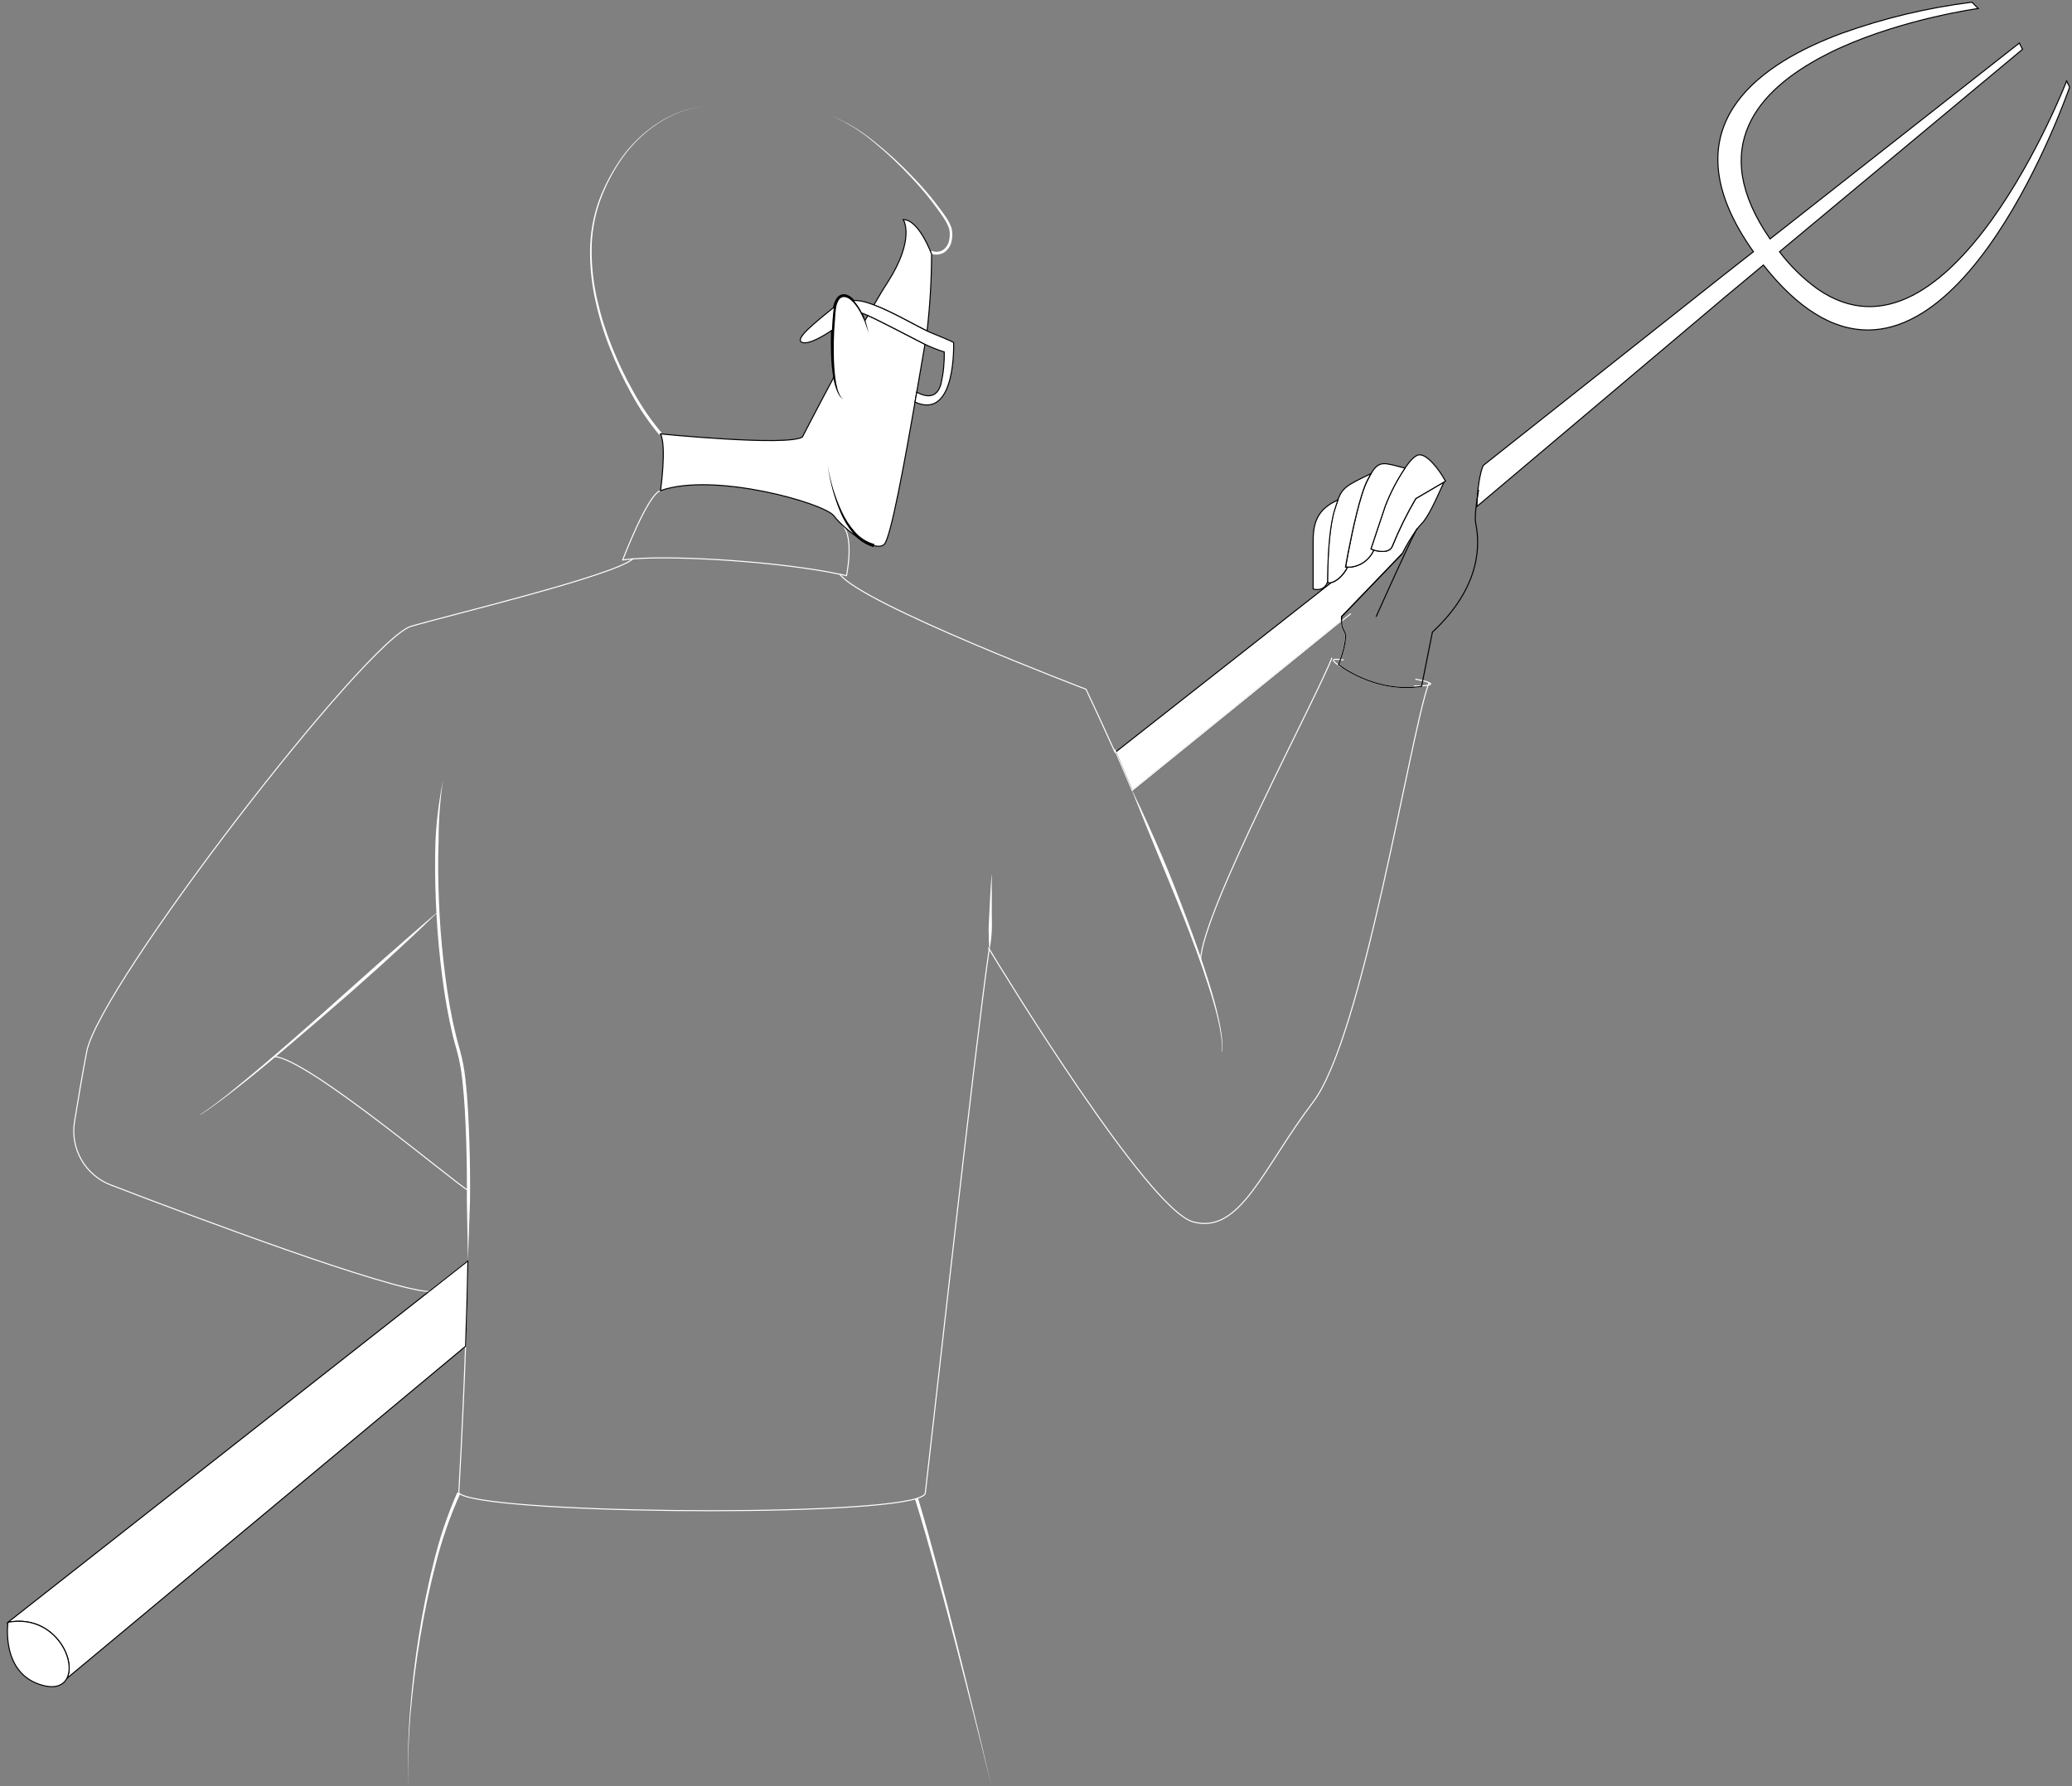 <?xml version="1.0" encoding="UTF-8"?> <svg xmlns="http://www.w3.org/2000/svg" width="1987" height="1713" viewBox="0 0 1987 1713" fill="none"><rect x="0" y="0" width="1987" height="1713" fill="#808080" stroke="none"/> <path d="M808.026 503.719C819.393 515.812 811.775 552.088 811.775 552.088L805.366 550.637" stroke="white" stroke-miterlimit="10"></path> <path d="M607.174 535.945C603.455 536.247 600.069 536.61 597.137 537.033C597.137 537.033 621.322 473.549 633.414 470.526" stroke="white" stroke-miterlimit="10"></path> <path d="M632.296 417.137C621.993 404.784 612.959 391.425 605.33 377.263C597.537 363.271 590.699 348.768 584.864 333.852C578.967 318.951 574.296 303.593 570.897 287.932C567.421 272.262 565.727 256.249 565.849 240.198C565.971 224.132 568.749 208.198 574.072 193.039C579.608 177.991 587.142 163.756 596.472 150.716C605.896 137.739 617.63 126.61 631.086 117.885C644.528 109.128 659.807 103.583 675.737 101.682C659.85 103.686 644.641 109.335 631.298 118.188C617.961 126.985 606.36 138.166 597.077 151.169C587.889 164.22 580.516 178.457 575.16 193.492C569.989 208.552 567.354 224.366 567.36 240.289C567.35 256.202 569.156 272.065 572.741 287.569C576.255 303.041 581.006 318.205 586.95 332.915C592.855 347.728 599.763 362.121 607.627 375.994C615.27 389.907 624.283 403.021 634.533 415.142L632.296 417.137Z" fill="white"></path> <path d="M893.186 240.41C894.865 241.161 896.694 241.519 898.533 241.456C900.372 241.393 902.172 240.911 903.796 240.048C905.391 239.025 906.767 237.698 907.846 236.141C908.926 234.585 909.686 232.83 910.084 230.979C911.026 227.182 911.078 223.22 910.236 219.4C908.921 215.634 907.1 212.065 904.824 208.789C895.657 195.199 885.384 182.388 874.11 170.487C862.967 158.416 851.019 147.115 838.347 136.659C825.824 125.972 811.773 117.219 796.659 110.691C811.9 116.996 826.105 125.557 838.801 136.085C851.64 146.326 863.76 157.437 875.077 169.338C886.618 181.146 897.164 193.886 906.608 207.429C909.087 210.895 911.071 214.691 912.503 218.705C913.516 222.918 913.516 227.31 912.503 231.523C912.043 233.718 911.151 235.799 909.88 237.647C908.608 239.494 906.982 241.071 905.096 242.285C903.101 243.39 900.882 244.029 898.604 244.155C896.327 244.281 894.051 243.889 891.946 243.01L893.186 240.41Z" fill="white"></path> <path d="M1984.72 83.578C1984.72 83.578 1880.09 388.09 1740.43 300.723C1724.37 290.717 1707.9 275.541 1691.06 254.168L1654.27 284.822L1416.39 485.644C1416.39 470.528 1419.41 452.39 1422.43 446.344L1652.85 263.872L1681.51 241.381L1680.54 240.051C1604.09 131.13 1673.26 70.095 1752.22 37.416C1756.84 35.481 1761.53 33.637 1766.21 31.914C1806.6 17.432 1848.46 7.436 1891.04 2.106L1897.08 8.152C1897.08 8.152 1827.13 17.675 1764.82 45.82C1759.65 48.147 1754.54 50.596 1749.71 53.196C1685.38 86.45 1636.92 141.439 1697.44 229.138L1751.85 186.392L1936.5 41.285L1939.53 47.331L1750.07 205.165L1706.51 241.441C1716.83 255.112 1729.14 267.157 1743.03 277.174C1870.45 365.598 1981.85 77.652 1981.85 77.652L1984.72 83.578Z" fill="white" stroke="black" stroke-miterlimit="10"></path> <path d="M887.019 330.225C885.326 339.657 882.514 356.344 879.129 376.085C878.584 379.108 878.04 382.372 877.466 385.607C867.762 441.745 854.309 515.598 848.052 521.917C838.982 530.986 808.752 506.801 799.683 494.709C790.614 482.617 684.807 452.386 633.415 470.525C633.415 470.525 639.461 428.202 633.415 416.11C633.415 416.11 754.337 428.202 769.452 419.133C769.452 419.133 782.965 392.862 799.864 361.272C809.205 343.859 819.574 324.814 829.309 307.673L832.332 302.564C845.301 308.459 870.362 321.76 887.019 330.225Z" fill="white" stroke="black" stroke-miterlimit="10"></path> <path d="M893.398 243.798C893.31 268.407 891.857 292.992 889.044 317.439C876.952 311.575 855.458 298.999 838.045 292.439C842.792 284.337 847.115 277.021 851.075 271.005C878.282 228.683 866.19 210.544 866.19 210.544C881.305 210.544 893.398 243.798 893.398 243.798Z" fill="white" stroke="black" stroke-miterlimit="10"></path> <path d="M808.752 382.858C804.308 380.652 801.497 372.308 799.864 361.274C798.032 346.394 797.527 331.381 798.353 316.412C798.625 309.761 799.109 303.534 799.683 298.273C799.826 296.901 800.048 295.539 800.348 294.192C803.008 281.707 810.566 280.589 818.154 288.479C821.341 291.966 823.99 295.909 826.014 300.178C827.245 302.647 828.345 305.18 829.309 307.766C830.74 311.593 831.951 315.499 832.937 319.465" fill="white"></path> <path d="M808.751 382.859C807.044 381.952 805.622 380.592 804.639 378.929C803.638 377.274 802.807 375.522 802.16 373.699C800.821 370.089 799.809 366.366 799.137 362.574C797.905 355.012 797.168 347.378 796.93 339.72C796.658 332.071 796.689 324.423 796.93 316.775C797.172 312.966 797.414 309.157 797.747 305.317C797.933 301.454 798.367 297.607 799.047 293.8V294.102V293.8C799.606 291.161 800.63 288.643 802.07 286.363C802.818 285.084 803.886 284.022 805.168 283.28C806.451 282.538 807.904 282.142 809.385 282.131C812.189 282.347 814.829 283.534 816.852 285.486C818.827 287.19 820.575 289.141 822.052 291.291C824.938 295.487 827.246 300.052 828.914 304.864C829.861 307.211 830.629 309.626 831.212 312.089L833.116 319.375L830.577 312.301C829.836 309.907 828.917 307.573 827.826 305.317C826.677 303.111 825.77 300.783 824.501 298.637C823.301 296.524 821.947 294.503 820.45 292.59C819.004 290.642 817.306 288.894 815.401 287.391C813.71 285.914 811.592 285.014 809.355 284.821C808.327 284.841 807.322 285.131 806.442 285.661C805.561 286.192 804.835 286.945 804.337 287.844C803.147 289.873 802.319 292.092 801.888 294.404V294.102V294.404C801.305 298.098 800.941 301.823 800.8 305.559L799.984 316.896C799.591 324.484 799.44 332.011 799.621 339.629C799.656 347.198 800.13 354.758 801.042 362.272C801.505 366.017 802.232 369.724 803.218 373.366C803.732 375.182 804.421 376.944 805.274 378.626C806.028 380.327 807.229 381.79 808.751 382.859Z" fill="black"></path> <path d="M800.348 294.133C800.048 295.479 799.826 296.842 799.683 298.214C799.109 303.534 798.625 309.762 798.353 316.352C790.977 321.37 776.133 330.621 769.453 328.444C760.655 325.542 782.542 308.795 800.348 294.133Z" fill="white" stroke="black" stroke-miterlimit="10"></path> <path d="M877.466 385.607C878.04 382.372 878.584 379.198 879.128 376.085C892.309 383.189 899.715 378.805 902.466 367.741C904.725 357.829 905.741 347.674 905.489 337.51C899.17 335.516 892.998 333.081 887.018 330.225C870.361 321.76 845.421 308.459 832.211 302.564C830.187 301.635 828.119 300.807 826.013 300.085C823.976 295.791 821.306 291.827 818.093 288.325C823.141 287.69 830.185 289.414 837.984 292.376C855.397 298.936 876.77 311.512 888.983 317.377C890.616 318.133 892.006 318.798 893.337 319.312C908.452 325.358 914.498 328.381 914.498 328.381C914.498 328.381 917.34 403.625 877.466 385.607Z" fill="white" stroke="black" stroke-miterlimit="10"></path> <path d="M838.044 523.219C808.751 515.873 796.659 467.504 793.636 446.342L838.044 523.219Z" fill="white"></path> <path d="M837.683 524.7C829.921 522.356 823.05 517.72 817.972 511.398C812.981 505.324 808.907 498.551 805.88 491.295C799.82 476.932 795.752 461.808 793.788 446.342C796.252 461.665 800.809 476.577 807.331 490.66C810.528 497.656 814.735 504.144 819.816 509.917C824.736 515.656 831.266 519.784 838.559 521.768L837.683 524.7Z" fill="black"></path> <path d="M1384.73 462.302C1377.15 478.959 1369.89 495.556 1363.21 502.327C1361.38 504.211 1359.69 506.233 1358.16 508.373C1353.1 515.578 1348.57 523.146 1344.62 531.016L1286.45 591.477C1286.45 593.231 1286.45 594.5 1286.45 595.74L1085.81 758.41L1069.91 721.166L1276.57 558.768C1280.65 557.8 1287.48 553.417 1292.26 543.985C1297.6 544.009 1302.83 542.459 1307.3 539.529C1311.77 536.599 1315.27 532.419 1317.38 527.509C1322.37 528.96 1332.86 530.956 1335.52 523.126C1341.84 507.622 1349.27 492.589 1357.74 478.143L1384.73 462.302Z" fill="white" stroke="black" stroke-miterlimit="10"></path> <path d="M1369.5 657.14C1351.36 710.104 1306.74 994.574 1259.19 1056.97C1210.82 1120.45 1189.66 1183.94 1144.31 1171.85C1100.9 1160.27 960.6 930.001 948.629 910.2C935.449 999.289 890.193 1409.19 887.352 1431.83C887.11 1433.76 884.147 1435.55 878.887 1437.15C818.819 1455.29 459.408 1451.3 439.94 1431.83C439.94 1431.83 443.689 1368.98 446.47 1291.04C447.407 1264.86 448.223 1236.96 448.737 1209.18L411.312 1238.59C370.591 1236.3 188.996 1168.16 106.316 1136.42C94.472 1131.89 84.541 1123.43 78.186 1112.46C71.83 1101.48 69.435 1088.66 71.4 1076.14C74.423 1057.57 78.232 1034.36 83.129 1008.63C95.221 945.147 352.181 612.611 394.503 600.519C436.826 588.426 587.979 552.15 607.085 535.946C652.43 532.379 751.949 539.272 805.276 550.699C826.8 579.357 1041.44 660.98 1041.44 660.98C1041.44 660.98 1053.05 685.436 1069.31 721.441L1069.82 721.048L1085.72 758.292L1286.39 595.591C1286.39 601.123 1286.39 600.7 1289.42 606.444C1291.9 611.371 1287.85 624.945 1285.31 632.382C1284.25 635.405 1283.46 637.43 1283.46 637.43C1283.46 637.43 1318.14 665.182 1363.21 658.229V657.684C1365.32 657.636 1367.42 657.454 1369.5 657.14V657.14Z" stroke="white" stroke-miterlimit="10"></path> <path d="M1171.37 1008.6C1171.92 1003.11 1171.72 997.567 1170.79 992.126C1169.97 986.664 1168.89 981.243 1167.56 975.861C1164.99 965.099 1161.75 954.519 1158.34 943.999C1151.54 922.837 1143.77 902.19 1135.73 881.572C1127.68 860.955 1119.01 840.58 1110.66 820.053C1102.32 799.527 1093.8 779.091 1085.66 758.474H1085.97C1095.67 778.396 1104.65 798.68 1113.45 818.935C1122.24 839.189 1130.19 859.988 1137.99 880.726C1145.79 901.464 1153.26 922.353 1159.79 943.575C1162.99 954.186 1166.05 964.737 1168.44 975.68C1169.68 981.081 1170.69 986.543 1171.46 992.065C1172.29 997.57 1172.38 1003.16 1171.73 1008.69L1171.37 1008.6Z" fill="white"></path> <path d="M448.736 1209.21C448.222 1236.99 447.405 1264.9 446.468 1291.08L64.113 1609.61C73.786 1591.23 51.053 1547.7 7.642 1555.8L411.31 1238.63L448.736 1209.21Z" fill="white" stroke="black" stroke-miterlimit="10"></path> <path d="M64.113 1609.61C60.667 1616.17 53.109 1619.56 40.896 1616.26C0.236 1605.32 7.643 1555.8 7.643 1555.8C51.054 1547.7 73.787 1591.26 64.113 1609.61Z" fill="white" stroke="black" stroke-miterlimit="10"></path> <path d="M1277.33 558.193L1276.57 558.77" stroke="white" stroke-miterlimit="10"></path> <path d="M1363.33 657.804C1361.25 657.804 1358.8 657.804 1355.92 657.804" stroke="white" stroke-miterlimit="10"></path> <path d="M1369.5 657.141C1372.52 656.537 1372.73 655.66 1370.4 654.602C1368.45 653.813 1366.42 653.196 1364.36 652.758C1362.34 652.315 1359.99 651.831 1357.28 651.307" stroke="white" stroke-miterlimit="10"></path> <path d="M1288.51 632.954C1274.3 630.747 1277.33 633.77 1286.39 639.816" stroke="white" stroke-miterlimit="10"></path> <path d="M948.628 910.231L947.812 908.871" stroke="white" stroke-miterlimit="10"></path> <path d="M1370.4 654.632C1370.1 655.418 1369.8 656.234 1369.5 657.171" stroke="white" stroke-miterlimit="10"></path> <path d="M1277.32 630.749C1262.21 670.048 1152.38 875.012 1151.38 920.66" stroke="white" stroke-miterlimit="10"></path> <path d="M424.823 748.648C421.995 767.724 420.581 786.983 420.591 806.267C419.895 825.524 420.168 844.811 420.923 864.068C421.679 883.325 423.13 902.552 425.276 921.687C427.423 940.823 430.113 959.929 434.013 978.793L437.218 992.85C438.366 997.506 439.727 1002.1 440.996 1006.76C443.597 1016.15 445.397 1025.75 446.377 1035.44C448.554 1054.7 449.4 1074.02 450.066 1093.34C450.731 1112.65 450.912 1131.97 450.731 1151.29L448.735 1209.21L447.708 1151.29C447.889 1132 447.708 1112.71 447.042 1093.43C446.377 1074.14 445.531 1054.88 443.354 1035.78C442.399 1026.25 440.639 1016.83 438.094 1007.6C436.825 1002.92 435.434 998.292 434.285 993.576L431.141 979.397C427.181 960.413 424.491 941.247 422.314 921.96C420.137 902.672 418.747 883.446 417.961 864.128C417.175 844.811 416.963 825.464 417.628 806.116C418.572 786.806 420.977 767.595 424.823 748.648Z" fill="white"></path> <path d="M951.108 839.369C950.897 845.234 951.108 851.19 951.108 857.085V874.8C951.108 880.695 951.35 886.62 951.108 892.515C950.927 895.538 950.715 898.561 950.383 901.402C950.097 904.37 949.632 907.318 948.992 910.23H948.69C948.357 904.335 948.115 898.41 948.085 892.515C948.055 886.62 948.539 880.695 948.811 874.8L949.687 857.085C950.05 851.038 950.292 845.264 950.897 839.339L951.108 839.369Z" fill="white"></path> <path d="M411.52 1238.65H411.31" stroke="white" stroke-miterlimit="10"></path> <path d="M191.959 1068.97C202.267 1062.02 212.153 1054.52 221.796 1046.69C231.44 1038.86 240.992 1030.91 250.485 1022.93C269.47 1006.91 288.122 990.521 306.774 974.076L362.368 924.467C381.051 908.112 399.642 891.607 418.567 875.494L418.778 875.736C401.003 893.118 382.713 909.957 364.363 926.704L336.521 951.493L308.346 975.92C289.512 992.123 270.649 1008.3 251.452 1024.08C241.809 1031.94 232.195 1039.8 222.34 1047.38C212.485 1054.97 202.539 1062.5 192.11 1069.21L191.959 1068.97Z" fill="white"></path> <path d="M263.121 1013.29C294.833 1014.68 437.551 1135.93 449.341 1141.83" stroke="white" stroke-miterlimit="10"></path> <path d="M441.3 1432.52C431.49 1454.27 423.64 1476.85 417.841 1500C411.795 1523.09 406.928 1546.55 402.998 1570.13C399.068 1593.71 396.015 1617.44 393.929 1641.29C391.818 1665.13 391.021 1689.07 391.541 1713C390.785 1689.07 391.33 1665.11 393.173 1641.23C394.987 1617.35 397.748 1593.57 401.456 1569.89C405.175 1546.22 409.77 1522.67 415.634 1499.42C421.219 1476.05 428.888 1453.22 438.549 1431.22L441.3 1432.52Z" fill="white"></path> <path d="M880.338 1436.72C887.261 1459.49 893.458 1482.43 899.595 1505.41C905.732 1528.38 911.687 1551.39 917.31 1574.45C928.858 1620.56 940.033 1666.75 950.836 1713C939.509 1666.87 927.85 1620.81 915.859 1574.82C909.813 1551.84 903.767 1528.86 897.388 1505.98C891.009 1483.1 884.601 1460.24 877.466 1437.6L880.338 1436.72Z" fill="white"></path> <path d="M1069.91 721.167L1068.73 718.416" stroke="white" stroke-miterlimit="10"></path> <path d="M1295.46 588.425L1286.49 595.711" stroke="white" stroke-miterlimit="10"></path> <path d="M1386.16 461.458L1384.73 462.305L1357.68 478.145C1349.21 492.591 1341.78 507.624 1335.46 523.128C1332.86 530.958 1322.37 528.963 1317.32 527.512C1316.4 527.256 1315.49 526.953 1314.6 526.605C1314.6 526.605 1317.8 517.082 1321.19 506.743C1324 498.46 1326.9 489.633 1328.48 485.008C1333.41 472.319 1339.72 460.214 1347.31 448.912C1351.66 442.564 1356.11 437.636 1359.67 436.457C1367.9 433.706 1380.83 451.573 1385.55 460.34L1386.16 461.458Z" fill="white" stroke="black" stroke-miterlimit="10"></path> <path d="M1347.37 448.912C1339.78 460.214 1333.47 472.319 1328.54 485.007C1326.96 489.632 1324.06 498.46 1321.25 506.743C1317.86 517.082 1314.66 526.604 1314.66 526.604C1315.55 526.952 1316.46 527.255 1317.38 527.511C1315.27 532.42 1311.77 536.601 1307.3 539.531C1302.83 542.461 1297.6 544.01 1292.26 543.987C1291.63 544.031 1291.01 544.031 1290.38 543.987C1290.38 543.987 1291.38 537.941 1293.14 528.872C1296.91 509.04 1304.05 475.061 1311.27 460.792C1312.54 458.283 1313.69 456.167 1314.75 454.323C1322.7 440.78 1327.72 444.045 1347.37 448.912Z" fill="white" stroke="black" stroke-miterlimit="10"></path> <path d="M1314.66 454.262C1313.6 456.106 1312.45 458.222 1311.18 460.731C1304.05 475 1296.91 509.1 1293.04 528.81C1291.29 537.879 1290.29 543.925 1290.29 543.925C1290.92 543.969 1291.54 543.969 1292.17 543.925C1287.39 553.357 1280.56 557.741 1276.48 558.708C1274.36 559.252 1272.97 558.708 1272.97 557.741C1272.97 556.773 1272.97 551.543 1273.18 544.349C1273.64 528.508 1275.12 502.721 1279.89 488.392C1281.07 484.855 1282.04 481.923 1282.92 479.323C1287.72 467.291 1291.65 465.356 1314.66 454.262Z" fill="white" stroke="black" stroke-miterlimit="10"></path> <path d="M1283.1 479.473C1282.13 481.982 1281.16 484.914 1280.08 488.542C1275.3 502.871 1273.82 528.658 1273.36 544.529C1273.15 551.694 1273.15 556.833 1273.15 557.891C1269.68 568.29 1259.28 564.844 1259.28 564.844V519.68C1259.19 502.327 1262.66 488.451 1283.1 479.473Z" fill="white" stroke="black" stroke-miterlimit="10"></path> <path d="M1417.99 469.71C1415.69 482.92 1413.88 495.436 1415.24 502.207C1418.71 519.56 1422.16 561.157 1373.64 606.231L1364.36 652.665L1363.36 657.683V658.227C1318.29 665.18 1283.61 637.429 1283.61 637.429C1283.61 637.429 1284.4 635.403 1285.46 632.38C1288 624.943 1292.05 611.219 1289.57 606.442C1286.55 600.699 1286.73 601.122 1286.55 595.59C1286.55 594.471 1286.55 593.08 1286.55 591.327L1344.71 530.866" stroke="black" stroke-miterlimit="10"></path> <path d="M1358.95 506.802L1358.16 508.344" stroke="black" stroke-miterlimit="10"></path> <path d="M1319.65 591.45C1319.65 591.45 1346.85 530.384 1358.13 508.376" stroke="black" stroke-miterlimit="10"></path> </svg> 